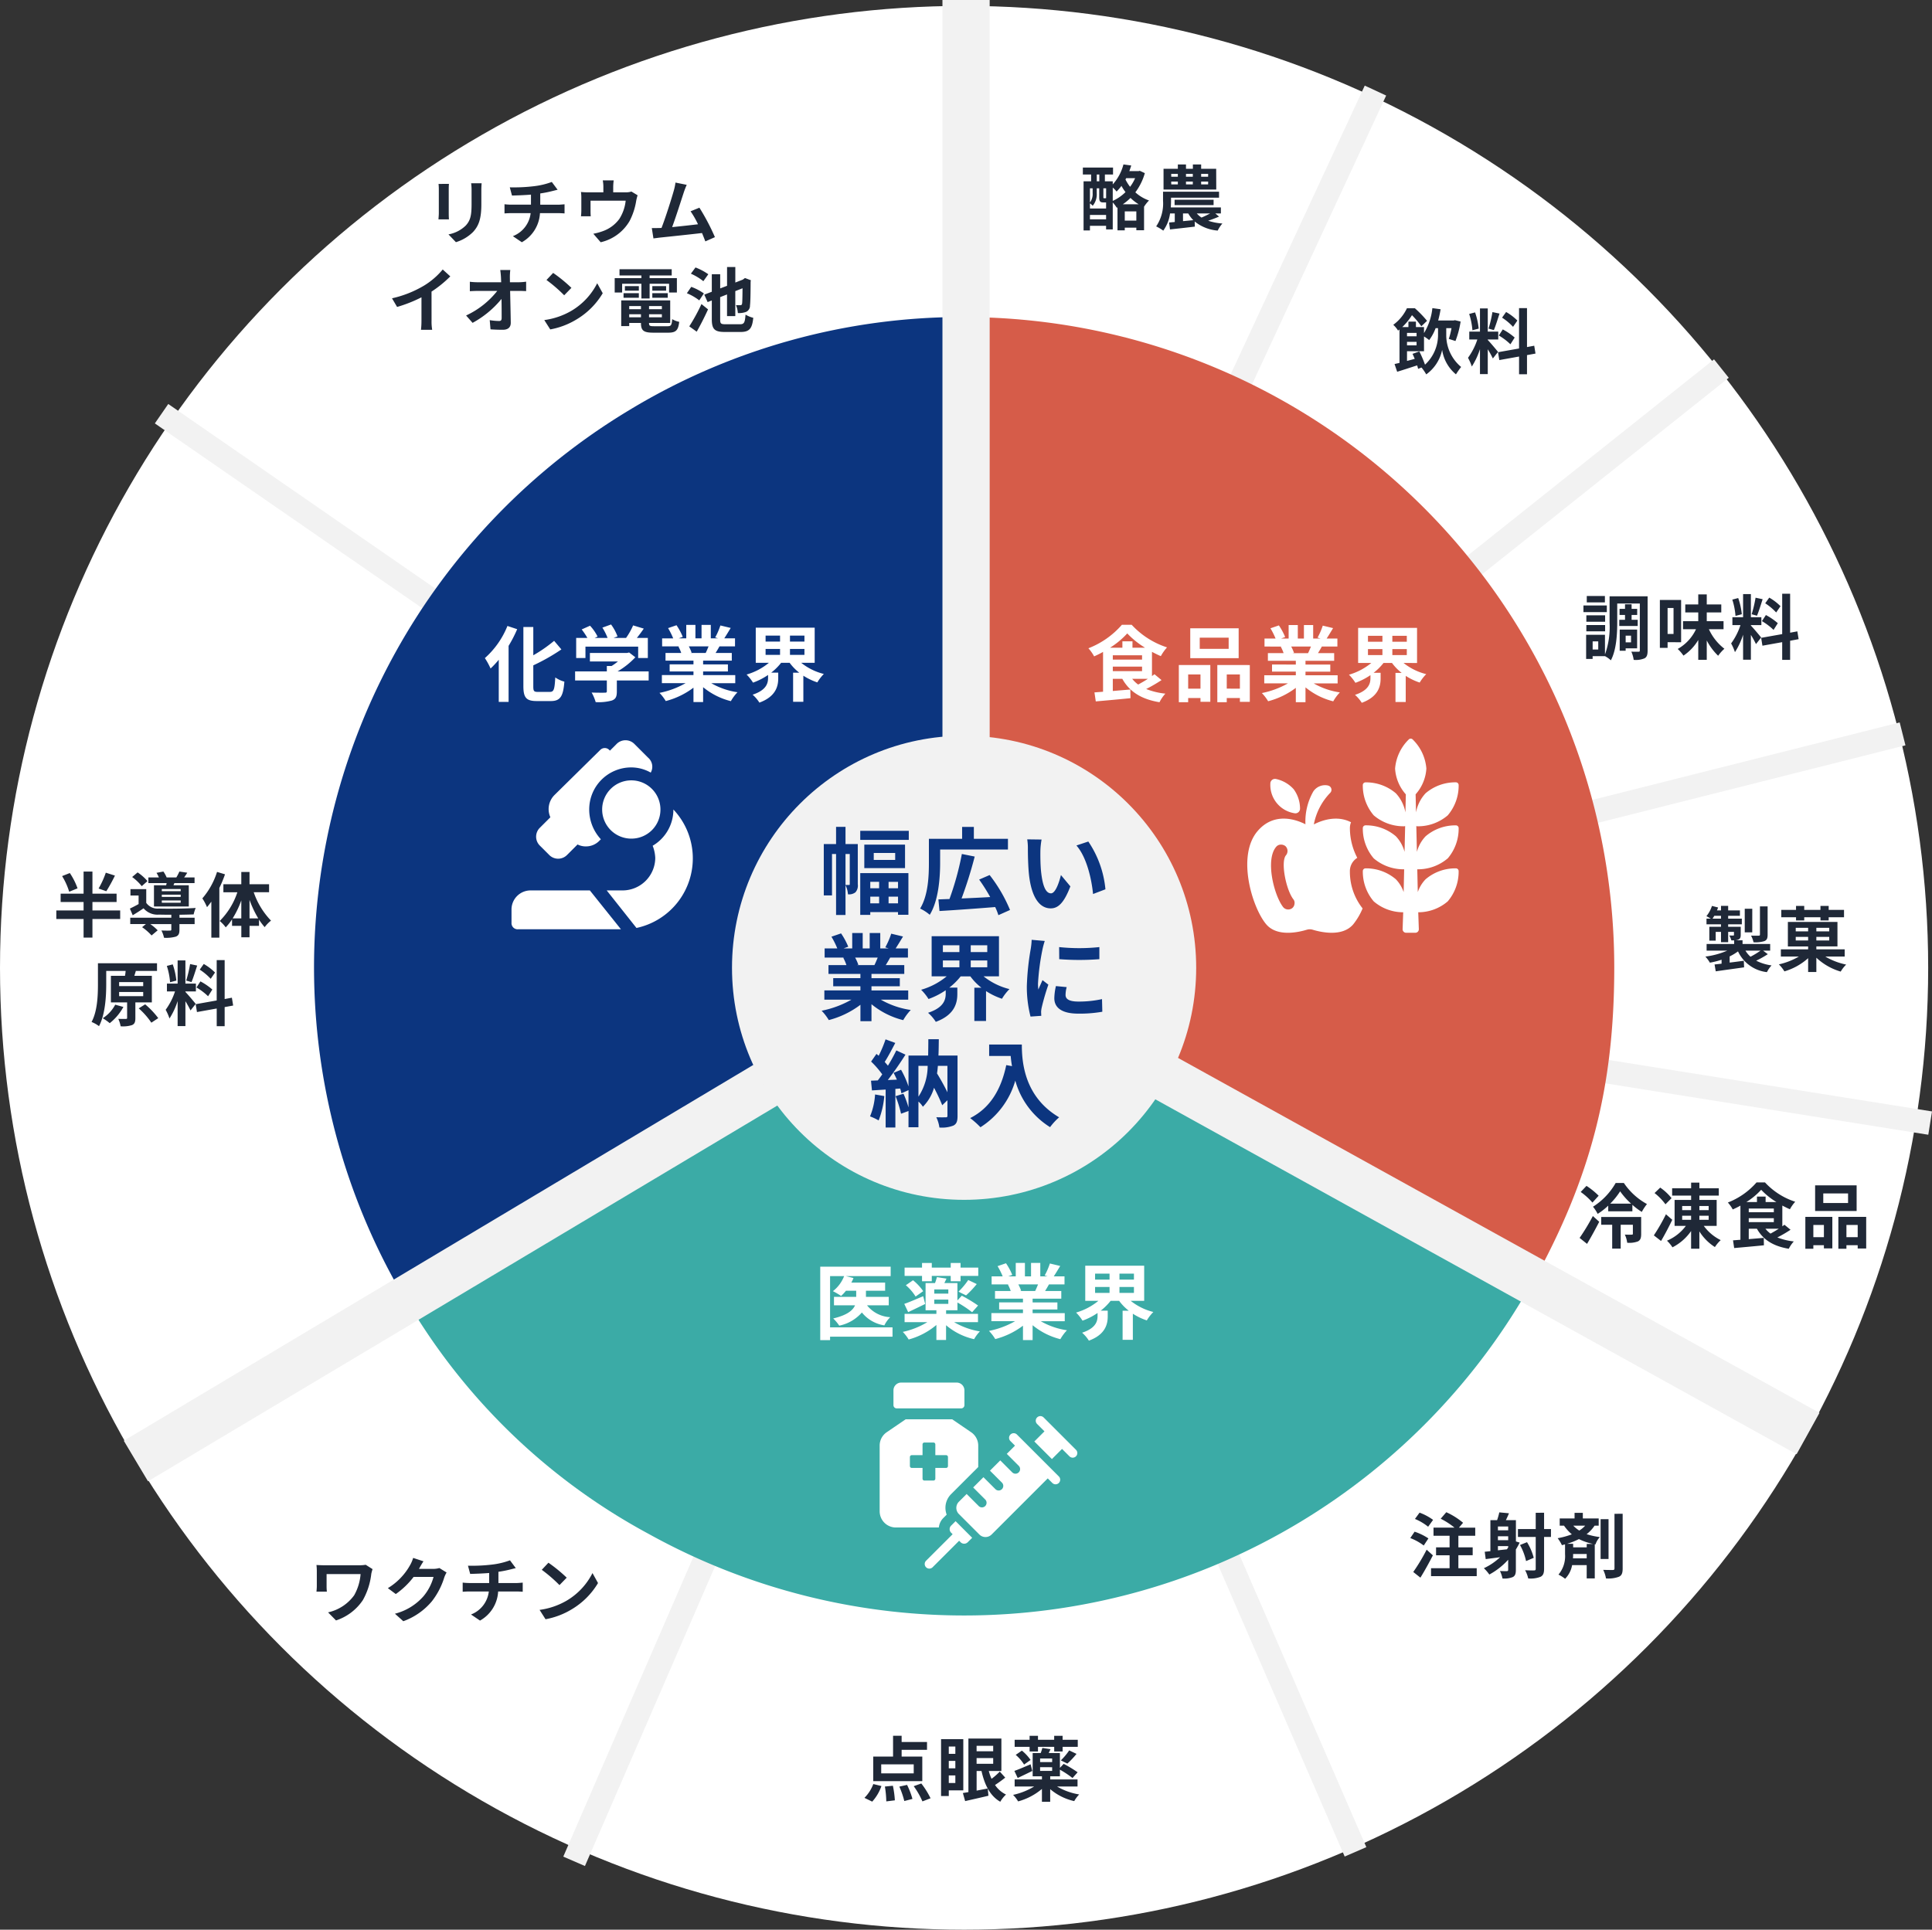 <svg xmlns="http://www.w3.org/2000/svg" xmlns:xlink="http://www.w3.org/1999/xlink" width="327.314" height="327" viewBox="0 0 327.314 327">
  <rect x="0" y="0" width="327.314" height="327" fill="#333333" stroke="none"/>
  <defs>
    <clipPath id="clip-path">
      <rect id="長方形_15855" data-name="長方形 15855" width="35.812" height="32.901" fill="#fff"/>
    </clipPath>
    <clipPath id="clip-path-2">
      <rect id="長方形_15856" data-name="長方形 15856" width="33.487" height="31.529" fill="#fff"/>
    </clipPath>
    <clipPath id="clip-path-3">
      <rect id="長方形_15854" data-name="長方形 15854" width="30.716" height="32.033" fill="#fff"/>
    </clipPath>
  </defs>
  <g id="グループ_15896" data-name="グループ 15896" transform="translate(-425 -782.5)">
    <g id="グループ_15526" data-name="グループ 15526" transform="translate(425 782.5)">
      <g id="グループ_15527" data-name="グループ 15527" transform="translate(0 0)">
        <ellipse id="楕円形_627" data-name="楕円形 627" cx="163.333" cy="162.999" rx="163.333" ry="162.999" transform="translate(0 1.001)" fill="#fff"/>
        <circle id="楕円形_629" data-name="楕円形 629" cx="0.667" cy="0.667" r="0.667" transform="translate(162.666 163.332)" fill="#ff0023"/>
        <line id="線_24" data-name="線 24" x2="136.139" y2="94.096" transform="translate(27.37 70.104)" fill="none" stroke="#f2f2f2" stroke-width="4"/>
        <path id="パス_11787" data-name="パス 11787" d="M49.216,0-16.553,151.579" transform="translate(113.818 163.834)" fill="none" stroke="#f2f2f2" stroke-width="4"/>
        <path id="パス_11788" data-name="パス 11788" d="M0,0,65.382,150.642" transform="translate(164.265 163.166)" fill="none" stroke="#f2f2f2" stroke-width="4"/>
        <line id="線_30" data-name="線 30" x1="69.404" y2="149.486" transform="translate(163.622 15.349)" fill="none" stroke="#f2f2f2" stroke-width="4"/>
        <line id="線_31" data-name="線 31" x1="128.131" y2="102.104" transform="translate(163.5 62.453)" fill="none" stroke="#f2f2f2" stroke-width="4"/>
        <line id="線_32" data-name="線 32" x1="158.829" y2="40.041" transform="translate(163.5 124.36)" fill="none" stroke="#f2f2f2" stroke-width="4"/>
        <line id="線_33" data-name="線 33" x1="163.5" y1="26.027" transform="translate(163.5 164.288)" fill="none" stroke="#f2f2f2" stroke-width="4"/>
        <path id="パス_11770" data-name="パス 11770" d="M110.492,110.475,16.011,167.244A110.221,110.221,0,0,1,53.723,15.994,108.812,108.812,0,0,1,110.492.25Z" transform="translate(52.935 53.471)" fill="#0c357f"/>
        <path id="パス_11772" data-name="パス 11772" d="M100.862,43.125l96.407,53.438A110.225,110.225,0,0,1,47.424,139.532,105.379,105.379,0,0,1,6.381,99.894Z" transform="translate(62.478 120.402)" fill="#3baba6"/>
        <path id="パス_11774" data-name="パス 11774" d="M43.132,110.475V.25A110.225,110.225,0,0,1,153.357,110.475c0,20.271-3.993,35.709-13.818,53.438Z" transform="translate(120.126 53.478)" fill="#d65c49"/>
        <line id="線_25" data-name="線 25" y2="164.835" transform="translate(163.667)" fill="none" stroke="#f2f2f2" stroke-width="8"/>
        <line id="線_27" data-name="線 27" x1="140.81" y2="84.086" transform="translate(23.023 163.494)" fill="none" stroke="#f2f2f2" stroke-width="8"/>
        <line id="線_26" data-name="線 26" x1="143.48" y1="79.414" transform="translate(162.833 163.506)" fill="none" stroke="#f2f2f2" stroke-width="8"/>
        <circle id="楕円形_628" data-name="楕円形 628" cx="39.321" cy="39.321" r="39.321" transform="translate(124.013 124.678)" fill="#f2f2f2"/>
      </g>
    </g>
    <path id="パス_11935" data-name="パス 11935" d="M-4.6-.648v-1.56H-2.64v1.56Zm-.336-2.76a9.189,9.189,0,0,0,1.308-1.08,7.588,7.588,0,0,0,1.392,1.08Zm-1.7-2.832a4.2,4.2,0,0,1,.648.672,8.961,8.961,0,0,0,.828-.96,7.961,7.961,0,0,0,.684,1.056,7.554,7.554,0,0,1-2.16,1.488ZM-10.5-.864v-.744h2.736v.744Zm.456-5.256v.828A2.329,2.329,0,0,1-10.5-3.72v-2.4Zm.7-2.34h.432V-7.3h-.432Zm1.584,4a.33.33,0,0,1-.156.024h-.2c-.084,0-.108-.012-.108-.18v-1.5h.468ZM-9.348-6.12h.42V-4.6c0,.708.156.876.72.876h.444v1.032H-10.5v-.876a2.655,2.655,0,0,1,.468.408A3.013,3.013,0,0,0-9.348-5.28Zm6.5-1.716A7.078,7.078,0,0,1-3.7-6.372a7.027,7.027,0,0,1-.78-1.248l.12-.216Zm.8-1.248-.2.048H-3.828c.12-.312.228-.636.324-.948l-1.32-.18A8.073,8.073,0,0,1-6.636-6.78V-7.3H-7.968V-8.46h1.38V-9.636H-11.7V-8.46h1.4V-7.3H-11.58V1.02h1.08V.24h2.736V.852h1.128V-3.72a5.763,5.763,0,0,1,.684.9l.12-.06V1.008H-4.6V.552H-2.64V.984h1.308V-3a6.018,6.018,0,0,1,.84-1.056,6.758,6.758,0,0,1-2.316-1.38A9.937,9.937,0,0,0-1.2-8.688Zm11.568,1H8.34v-.48H9.528Zm0,1.3H8.34v-.48H9.528Zm-6.252-.48H4.392v.48H3.276Zm0-1.3H4.392v.48H3.276Zm3.66,1.3v.48H5.772v-.48Zm0-1.3v.48H5.772v-.48Zm3.96-.864H8.34v-.732h-1.4v.732H5.772v-.732H4.392v.732H1.968v3.516H10.9ZM9.864-1.86a16.172,16.172,0,0,1-1.464.7,4.092,4.092,0,0,1-.8-.7Zm-4.6,0h.888A5.434,5.434,0,0,0,7.008-.72l-1.74.168Zm5.472,0h.948V-2.88H3.2c.024-.4.036-.768.036-1.1v-.552h8.136V-5.544H1.884v1.536A6.919,6.919,0,0,1,.72.336a7.066,7.066,0,0,1,1.2.72A6.41,6.41,0,0,0,3.072-1.86h.8V-.408l-.96.084L3.06.852C4.236.72,5.8.552,7.272.372L7.248-.492a7.055,7.055,0,0,0,3.9,1.536,5.475,5.475,0,0,1,.792-1.2A9.556,9.556,0,0,1,9.528-.624c.576-.192,1.224-.432,1.848-.7Zm-.288-1.416v-.9H3.84v.9Z" transform="translate(620.155 820.528)" fill="#1f2837"/>
    <path id="パス_11934" data-name="パス 11934" d="M-8.844-2.424c.12.264.252.552.372.852-.444.12-.888.24-1.308.348V-2.868H-6.9v-2.5a8.2,8.2,0,0,1,.876.612A7.875,7.875,0,0,0-4.932-6.78h.408v1.212A6.855,6.855,0,0,1-6.732-.588a18.251,18.251,0,0,0-.96-2.244Zm.684-2.028v.588H-9.78v-.588Zm0-1.524V-5.4H-9.78v-.576Zm5.028-.8h.888A12.608,12.608,0,0,1-2.7-4.956l1.128.36A15.619,15.619,0,0,0-.7-7.9l-.96-.228-.216.048H-4.5a17.6,17.6,0,0,0,.408-1.9l-1.392-.192A10.1,10.1,0,0,1-6.9-5.94V-6.96H-8.268v-.924H-9.54v.924h-1.044A10.21,10.21,0,0,0-8.94-8.976,14.668,14.668,0,0,1-7.356-7.092l.972-.924a18.935,18.935,0,0,0-2.064-2.136H-9.792a7.344,7.344,0,0,1-2.316,2.808,4.627,4.627,0,0,1,.816.984c.084-.06.156-.132.24-.192V-.888c-.312.072-.588.132-.84.192l.444,1.308c1-.3,2.2-.7,3.384-1.08A5.794,5.794,0,0,1-7.9.12l.576-.228a8.385,8.385,0,0,1,.8,1.164A6.78,6.78,0,0,0-3.828-3.1a6.65,6.65,0,0,0,2.34,4.152A13.791,13.791,0,0,1-.612-.2a7.005,7.005,0,0,1-2.52-5.364ZM8.916-8.064A9.018,9.018,0,0,0,7.008-9.516l-.684.96A9.655,9.655,0,0,1,8.184-7ZM5.772-5.532A10.132,10.132,0,0,1,7.74-4.044l.72-1.14a10.541,10.541,0,0,0-2.016-1.38ZM4.692-9.5A20.409,20.409,0,0,1,4.032-6.7l.9.252c.3-.7.648-1.836.96-2.8ZM2.364-6.7a12.031,12.031,0,0,0-.612-2.748l-1,.264A11.893,11.893,0,0,1,1.3-6.42ZM5.64-2.748c-.252-.336-1.392-1.68-1.74-2.028V-4.86H5.676V-6.192H3.9v-3.924H2.58v3.924H.768V-4.86H2.136A11.109,11.109,0,0,1,.552-1.752,8.48,8.48,0,0,1,1.2-.276,12.315,12.315,0,0,0,2.58-3.228V1.008H3.9V-3.2a16.03,16.03,0,0,1,.864,1.56Zm6.348.276L11.772-3.8l-1.224.228v-6.6H9.2v6.84L5.64-2.7l.216,1.332,3.348-.6v3h1.344v-3.24Z" transform="translate(673.152 844.885)" fill="#1f2837"/>
    <path id="パス_11932" data-name="パス 11932" d="M-1.332-10.08h-1.3v4.764c0,.156-.048.2-.228.2S-3.6-5.1-4.14-5.124A4.427,4.427,0,0,1-3.72-4a5.046,5.046,0,0,0,1.836-.192c.432-.18.552-.48.552-1.092Zm-2.6.4H-5.208v4h1.272Zm1.4,7.1a13.963,13.963,0,0,1-1.7,1.032A4.391,4.391,0,0,1-5.088-2.58ZM-10.668-8a4.667,4.667,0,0,0,.3-.48h1.14V-8ZM-2.1-2.58H-.9V-3.708H-5.58v-.624H-6.852a1.565,1.565,0,0,0,.564-.12c.312-.144.4-.36.4-.816V-6.624H-8.016v-.42H-5.7V-8H-8.016v-.48h1.992V-9.4H-8.016v-.768H-9.228V-9.4h-.684c.072-.168.132-.324.192-.492l-1.044-.264A5.218,5.218,0,0,1-11.7-8.424c.192.1.5.276.744.42h-.732v.96h2.46v.42h-1.98v2.352h1.08V-5.76h.9v1.752h1.212V-5.76h.984v.492c0,.1-.036.132-.144.132-.084,0-.372,0-.648-.012a3.651,3.651,0,0,1,.348.828H-7v.612h-4.668V-2.58h3.5a13.531,13.531,0,0,1-3.708,1.008A6.143,6.143,0,0,1-11.112-.54a13.672,13.672,0,0,0,1.98-.5v.672c-.432.048-.84.1-1.188.132l.2,1.164C-8.8.732-7.008.492-5.316.252L-5.364-.864c-.8.108-1.62.216-2.4.312V-1.6a9.036,9.036,0,0,0,1.416-.852,6.168,6.168,0,0,0,4.9,3.516,4.925,4.925,0,0,1,.78-1.14,8.11,8.11,0,0,1-2.6-.8A16.177,16.177,0,0,0-1.3-1.98ZM3.48-7.692H4.872v-.54H7.62v.54H9.012v-.54h2.6V-9.48h-2.6v-.672H7.62v.672H4.872v-.672H3.48v.672H.984v1.248h2.5ZM3.432-4.3v-.612h2.1V-4.3Zm0-2.148h2.1v.6h-2.1Zm5.676.6H6.924v-.6H9.108Zm0,1.548H6.924v-.612H9.108Zm2.616,2.724V-2.8h-4.8v-.492H10.5V-7.44H2.1v4.152H5.532V-2.8H.912v1.224H3.96A11.7,11.7,0,0,1,.576-.252,6.274,6.274,0,0,1,1.512.936,10.41,10.41,0,0,0,5.532-1.3v2.34H6.924V-1.38A10.209,10.209,0,0,0,11.052.972a5.544,5.544,0,0,1,.924-1.188,11.681,11.681,0,0,1-3.54-1.356Z" transform="translate(725.797 946.171)" fill="#1f2837"/>
    <path id="パス_11929" data-name="パス 11929" d="M-9.852-3.792H-15.36V-5.316h5.508ZM-8.4-6.636h-3.5v-1.14h4.3V-9.108h-4.3v-1.056h-1.452v3.528h-3.36v4.164H-8.4ZM-16.884,1a7.663,7.663,0,0,0,1.56-2.64L-16.7-1.98A6.608,6.608,0,0,1-18.2.36Zm2.148-2.556A17.177,17.177,0,0,1-14.5.96l1.452-.18a16.076,16.076,0,0,0-.336-2.472Zm2.448.012A14.87,14.87,0,0,1-11.448.9l1.38-.36a13.025,13.025,0,0,0-.912-2.376Zm2.436-.072A13.27,13.27,0,0,1-8.376.96L-7,.432A14.023,14.023,0,0,0-8.568-2.076ZM-2.8-8.34V-7.1H-3.912V-8.34ZM-3.912-5.9H-2.8v1.26H-3.912Zm0,3.744V-3.444H-2.8V-2.16Zm2.46,1.248V-9.588H-5.22V.048h1.308v-.96ZM.8-6.384H3.612v.972H.8ZM3.612-8.46v.924H.8V-8.46ZM4.728-4.092A10.9,10.9,0,0,1,3.336-2.868a7.451,7.451,0,0,1-.468-1.32H5v-5.5H-.588V-.612c-.348.06-.66.108-.936.156L-1.14.912C-.012.648,1.428.336,2.808,0l-.12-1.224c-.636.12-1.272.24-1.884.36V-4.188h.828C2.16-1.836,3.084.036,4.812,1.02A5.144,5.144,0,0,1,5.784-.2a4.666,4.666,0,0,1-1.86-1.62c.54-.348,1.188-.816,1.728-1.248ZM9.78-7.5H11.2v-.78h2.748v.78h1.428v-.78H17.94v-1.2H15.372v-.672H13.944v.672H11.2v-.672H9.78v.672H7.248v1.2H9.78Zm6.4,2.052a13.87,13.87,0,0,0,1.548-1.644L16.488-7.68a10.59,10.59,0,0,1-1.416,1.692ZM7.428-6.924A7.156,7.156,0,0,1,8.844-5.28l1.1-.78A7.474,7.474,0,0,0,8.472-7.644Zm2.52,1.6c-1.02.432-2.04.876-2.748,1.116l.564,1.2c.744-.348,1.644-.78,2.472-1.188Zm1.608.492H13.6v.624h-2.04ZM13.6-5.7h-2.04v-.612H13.6ZM17.9-1.56v-1.2H13.272v-.528h1.644V-4.416A16.88,16.88,0,0,1,17.052-3l.864-.972A20.16,20.16,0,0,0,15.552-5.4l-.636.684v-2.52h-1.9c.1-.2.2-.42.312-.648L11.94-8.1a8.8,8.8,0,0,1-.276.864H10.3v3.948h1.572v.528H7.248v1.2h3.3A11.6,11.6,0,0,1,6.984-.144,5.888,5.888,0,0,1,7.836.96a10.474,10.474,0,0,0,4.032-2.112V1.032h1.4V-1.116A9.436,9.436,0,0,0,17.34.912a5.517,5.517,0,0,1,.84-1.128A10.811,10.811,0,0,1,14.436-1.56Z" transform="translate(589.652 1086.798)" fill="#1f2837"/>
    <path id="パス_11936" data-name="パス 11936" d="M-22.524-9.2a8.162,8.162,0,0,1,.048.912v4.044c0,.36-.048.828-.06,1.056h1.776c-.024-.276-.036-.744-.036-1.044V-8.292c0-.384.012-.648.036-.912ZM-17-9.312a8.465,8.465,0,0,1,.072,1.2v2.28c0,1.872-.156,2.772-.972,3.672a5.616,5.616,0,0,1-2.94,1.512l1.26,1.32a6.971,6.971,0,0,0,2.916-1.74c.888-.984,1.392-2.088,1.392-4.668V-8.112c0-.48.024-.864.048-1.2ZM-5.292-5.676V-7.584a19.372,19.372,0,0,0,2.016-.4c.2-.048.516-.132.924-.228l-.984-1.32a13.007,13.007,0,0,1-3.024.72,28.318,28.318,0,0,1-4.092.192l.372,1.392c.8-.024,2.064-.06,3.216-.156v1.7h-3.384a10.446,10.446,0,0,1-1.1-.072V-4.2c.312-.024.756-.048,1.128-.048h3.3a4.75,4.75,0,0,1-3.012,3.9L-8.412.684A6.011,6.011,0,0,0-5.34-4.248h3.108c.324,0,.732.024,1.056.048V-5.748c-.264.024-.84.072-1.092.072ZM10.152-7.908a2.92,2.92,0,0,1-1,.132H7.068V-8.7a8.722,8.722,0,0,1,.084-1.1H5.3a5.929,5.929,0,0,1,.1,1.1v.924H2.832a10.076,10.076,0,0,1-1.224-.06A7.662,7.662,0,0,1,1.668-6.8v2.076a9.1,9.1,0,0,1-.06,1.008H3.264c-.024-.24-.036-.612-.036-.888V-6.36H9.18A7.124,7.124,0,0,1,8.112-3.276,5.874,5.874,0,0,1,5.388-1.224,9.773,9.773,0,0,1,3.7-.756L4.944.684a7.626,7.626,0,0,0,4.9-3.6,11.176,11.176,0,0,0,1.116-3.4,8.012,8.012,0,0,1,.24-.96ZM24.3-.18a36.907,36.907,0,0,0-2.628-4.992l-1.5.612a14.5,14.5,0,0,1,1.26,2.2c-1.212.144-2.916.336-4.38.48.6-1.608,1.572-4.656,1.956-5.832a13.653,13.653,0,0,1,.516-1.332l-1.908-.384a8.9,8.9,0,0,1-.288,1.38C16.98-6.8,15.948-3.516,15.252-1.74l-.324.012c-.4.012-.912.012-1.32.012L13.884.036c.384-.048.828-.108,1.128-.144,1.512-.156,5.148-.54,7.1-.768.216.516.408,1.008.564,1.416ZM-23.712,9.048a19.607,19.607,0,0,0,3.18-2.58L-21.816,5.3a12.665,12.665,0,0,1-3.132,2.712,18.435,18.435,0,0,1-5.46,2.172l.864,1.464a23.462,23.462,0,0,0,4.128-1.632v3.936a13.439,13.439,0,0,1-.084,1.572h1.9a8.25,8.25,0,0,1-.108-1.572Zm13.284-1.584L-10.44,6.6a10.264,10.264,0,0,1,.072-1.212h-1.7c.06.42.1.864.12,1.212q.018.4.036.864h-3.972A11.487,11.487,0,0,1-17.22,7.38v1.6c.42-.024.936-.048,1.368-.048h3.276a14.451,14.451,0,0,1-5.28,4.164l1.1,1.248a16.5,16.5,0,0,0,4.9-4.056c.024,1.236.024,2.436.024,3.24,0,.348-.12.5-.42.5a10.193,10.193,0,0,1-1.6-.144l.132,1.56c.684.048,1.356.072,2.088.072.912,0,1.356-.444,1.344-1.212-.024-1.62-.072-3.624-.108-5.376h1.548c.324,0,.78.024,1.164.036v-1.6a9.277,9.277,0,0,1-1.248.1Zm7.32-1.584-1.128,1.2a24.951,24.951,0,0,1,3,2.592l1.224-1.26A25.2,25.2,0,0,0-3.108,5.88Zm-1.5,7.992L-3.6,15.456A13,13,0,0,0,.852,13.764a12.76,12.76,0,0,0,4.44-4.44L4.356,7.632A11.379,11.379,0,0,1-.012,12.3,12.368,12.368,0,0,1-4.608,13.872ZM8.58,7.716h3.264v2.5h1.392v-2.5h3.3V9.2h1.32V6.768h-4.62V6.312H16.98V5.256H8.136V6.312h3.708v.456H7.32V9.2H8.58Zm5.112,2.376h2.616v-.78H13.692Zm0-1.968v.768h2.34V8.124Zm-2.28,0H9.048v.768h2.364ZM8.82,10.092h2.592v-.78H8.82ZM9.78,13.4v-.516h1.992V13.4ZM11.772,11.5v.528H9.78V11.5Zm3.54.528H13.14V11.5h2.172ZM13.14,13.4v-.516h2.172V13.4ZM14,14.916c-.732,0-.864-.072-.864-.516v-.036h3.588V10.536h-8.3v4.356H9.78v-.528h1.992V14.4c0,1.26.456,1.608,2.1,1.608h2.52c1.308,0,1.692-.4,1.86-1.836a3.649,3.649,0,0,1-1.188-.456c-.084,1.02-.192,1.2-.792,1.2Zm9.18-8.808a9.94,9.94,0,0,0-2.172-1.152l-.78,1.056a9.36,9.36,0,0,1,2.112,1.272ZM22.428,9.36a8.921,8.921,0,0,0-2.136-1.116l-.744,1.08a9.046,9.046,0,0,1,2.1,1.212Zm-1.212,6.48c.66-1.164,1.344-2.52,1.92-3.78l-1.116-.9a31.763,31.763,0,0,1-2.064,3.78Zm4.872-1.26c-.78,0-.9-.108-.9-.828V9.984l1.164-.456V13.2h1.4V8.964l1.224-.48c-.012,1.6-.036,2.376-.072,2.592-.048.24-.144.276-.3.276s-.48,0-.732-.012a4.245,4.245,0,0,1,.312,1.344,3.5,3.5,0,0,0,1.38-.192A1.124,1.124,0,0,0,30.24,11.4c.072-.516.1-1.944.108-4.056l.048-.216-1.008-.384-.252.192-.12.084-1.26.492V4.884h-1.4v3.18l-1.164.444V6.1H23.772V9.072L22.5,9.564l.564,1.26.708-.276V13.74c0,1.692.492,2.148,2.2,2.148h2.688c1.512,0,1.956-.612,2.136-2.4a4.633,4.633,0,0,1-1.308-.54c-.108,1.344-.228,1.632-.936,1.632Z" transform="translate(521.82 822.866)" fill="#1f2837"/>
    <path id="パス_11931" data-name="パス 11931" d="M-22.938-7.944A12.6,12.6,0,0,0-25-9.612l-.984,1.032a11.016,11.016,0,0,1,1.992,1.8ZM-24.906.216c.7-1.176,1.428-2.508,2.064-3.744l-1.08-.972A36.553,36.553,0,0,1-26.166-.792Zm9.168-4.56h-6.768v1.32h1.86V1.02h1.44V-3.024h2.064v1.512c0,.132-.048.168-.2.168s-.672.012-1.164-.012a4.417,4.417,0,0,1,.4,1.38A4.163,4.163,0,0,0-16.29-.2c.444-.228.552-.612.552-1.272ZM-20.982-6.6A12.312,12.312,0,0,0-19.3-8.688,12.525,12.525,0,0,0-17.442-6.6Zm.924-3.5a11.487,11.487,0,0,1-3.84,4.02,7,7,0,0,1,.792,1.212,11.167,11.167,0,0,0,1.788-1.392v.96h4.092v-1.1A10.992,10.992,0,0,0-15.63-5.2a8.514,8.514,0,0,1,.876-1.332A11.175,11.175,0,0,1-18.666-10.1Zm9.468,2.568a8.967,8.967,0,0,0-1.92-1.788l-.96.924a9.412,9.412,0,0,1,1.848,1.908ZM-11.538-4.8A32.233,32.233,0,0,1-13.59-1.224l1.224.948c.648-1.1,1.332-2.412,1.9-3.588Zm2.748.252h1.512v.684H-8.79Zm0-1.656h1.512v.7H-8.79Zm4.488,0v.7H-5.874v-.7Zm0,2.34H-5.874v-.684H-4.3Zm1.356,1.032v-4.4H-5.874v-.732h3.288V-9.2H-5.874v-.96h-1.4v.96h-3.216v1.236h3.216v.732h-2.8v4.4h1.908a7.711,7.711,0,0,1-3.2,2.508A6.4,6.4,0,0,1-10.434.8a8.554,8.554,0,0,0,3.156-2.76V1.032h1.4V-1.9A8.53,8.53,0,0,0-3.246.756,6.242,6.242,0,0,1-2.262-.42,7.828,7.828,0,0,1-5.13-2.832Zm10.524.48c-.456.3-.96.588-1.4.828a4.369,4.369,0,0,1-.864-.828ZM2.49-4.128H6.738v.66H2.49ZM5.346-6.876V-7.8H3.882v.924H2.094a11.914,11.914,0,0,0,2.5-2.076A12.4,12.4,0,0,0,7.17-6.876ZM2.49-5.772H6.738v.624H2.49ZM8.538-3.024c-.108.084-.228.18-.36.264V-6.276c.432.228.864.444,1.284.624a6.769,6.769,0,0,1,.9-1.272A12.02,12.02,0,0,1,5.238-10.2H3.81A12.365,12.365,0,0,1-1.05-6.792,5.968,5.968,0,0,1-.222-5.616c.432-.192.876-.408,1.3-.648V-.48C.618-.444.2-.408-.174-.384L.018.924C1.4.8,3.282.636,5.058.456L5.034-.8,2.49-.588V-2.352H3.87C4.926-.468,6.654.612,9.27,1.044A5.6,5.6,0,0,1,10.122-.2,10.408,10.408,0,0,1,7.338-.876a21.625,21.625,0,0,0,2.232-1.3ZM19.314-6.708h-4.2v-1.62h4.2ZM20.766-9.7H13.734v4.344h7.032ZM15.222-2.988V-.924H13.434V-2.988ZM12.078,1.044h1.356v-.6h1.788v.54H16.65v-5.34H12.078Zm6.96-1.968V-2.988h1.908V-.924ZM17.67-4.356v5.4h1.368v-.6h1.908V1h1.44V-4.356Z" transform="translate(718.779 993.067)" fill="#1f2837"/>
    <path id="パス_11928" data-name="パス 11928" d="M-15.2-8.772a6.5,6.5,0,0,1-1.14.084H-22.08c-.552,0-1.08-.024-1.464-.048a9.464,9.464,0,0,1,.06,1.008V-5.2c0,.312-.024.612-.06.984h1.764a8.311,8.311,0,0,1-.048-.984v-2h5.76A8.619,8.619,0,0,1-17.16-3.6,7.432,7.432,0,0,1-21.576-.708L-20.232.66a8.74,8.74,0,0,0,4.548-3.444,11.692,11.692,0,0,0,1.428-4.452,7.3,7.3,0,0,1,.216-.8Zm12.48.552a3.848,3.848,0,0,1-1.044.144H-6.18l.036-.06C-6-8.4-5.7-8.94-5.412-9.36l-1.752-.576a5.773,5.773,0,0,1-.54,1.26,10.566,10.566,0,0,1-3.744,3.864l1.344,1A13.678,13.678,0,0,0-7.08-6.72h3.372a8.53,8.53,0,0,1-1.7,3.276A9.564,9.564,0,0,1-10.248-.48L-8.832.792A11.305,11.305,0,0,0-3.984-2.592,12.521,12.521,0,0,0-1.9-6.6a4.8,4.8,0,0,1,.4-.864ZM7.284-5.676V-7.584A19.372,19.372,0,0,0,9.3-7.98c.2-.048.516-.132.924-.228L9.24-9.528a13.007,13.007,0,0,1-3.024.72,28.318,28.318,0,0,1-4.092.192L2.5-7.224c.8-.024,2.064-.06,3.216-.156v1.7H2.328a10.446,10.446,0,0,1-1.1-.072V-4.2c.312-.024.756-.048,1.128-.048h3.3A4.75,4.75,0,0,1,2.64-.348L4.164.684A6.011,6.011,0,0,0,7.236-4.248h3.108c.324,0,.732.024,1.056.048V-5.748c-.264.024-.84.072-1.092.072ZM15.756-9.12l-1.128,1.2a24.951,24.951,0,0,1,3,2.592l1.224-1.26A25.2,25.2,0,0,0,15.756-9.12Zm-1.5,7.992L15.264.456a13,13,0,0,0,4.452-1.692,12.76,12.76,0,0,0,4.44-4.44L23.22-7.368A11.379,11.379,0,0,1,18.852-2.7,12.368,12.368,0,0,1,14.256-1.128Z" transform="translate(502.158 1056.435)" fill="#1f2837"/>
    <path id="パス_11933" data-name="パス 11933" d="M-14.544-9.792h-3.072v1.08h3.072Zm.324,1.608h-3.96v1.128h3.96Zm-.288,1.668h-3.18v1.092h3.18ZM-17.688-3.8h3.18V-4.872h-3.18Zm5.58-1.956v1.044h3.12V-5.76H-10.02v-.816h.948V-7.608h-.948v-.78h-1.116v.78h-.924v1.032h.924v.816Zm1.992,2.688v1.128h-.912V-3.072ZM-9.084-.924V-4.1h-2.952V-.516h1.008V-.924Zm-6.588.2h-.948V-2.1h.948Zm8.364-9.012h-6.444v4.464A13.738,13.738,0,0,1-14.532.12V-3.216h-3.192V.876h1.1V.4h2.088a4.481,4.481,0,0,1,1,.708c.936-1.728,1.08-4.464,1.08-6.372V-8.52h3.828V-.576c0,.18-.048.228-.216.228s-.732.012-1.224-.012a4.95,4.95,0,0,1,.4,1.392A3.824,3.824,0,0,0-7.824.768c.408-.228.516-.636.516-1.332Zm4.392,1.98v4.4H-3.924v-4.4Zm1.284,5.8V-9.12h-3.6V-1h1.308v-.96ZM5.556-4.164V-5.52H2.712V-7.008h2.46V-8.364H2.712v-1.7H1.272v1.7h-2.2v1.356h2.2V-5.52h-2.58v1.356h2.2a7.5,7.5,0,0,1-3.1,3.348A6.626,6.626,0,0,1-1.236.312,8.209,8.209,0,0,0,1.272-2.34V1.02h1.44V-2.256A9.932,9.932,0,0,0,4.644.336,6.729,6.729,0,0,1,5.7-.852,8.815,8.815,0,0,1,3.072-4.164Zm9.648-3.9A9.018,9.018,0,0,0,13.3-9.516l-.684.96A9.655,9.655,0,0,1,14.472-7ZM12.06-5.532a10.132,10.132,0,0,1,1.968,1.488l.72-1.14a10.541,10.541,0,0,0-2.016-1.38ZM10.98-9.5A20.409,20.409,0,0,1,10.32-6.7l.9.252c.3-.7.648-1.836.96-2.8ZM8.652-6.7A12.031,12.031,0,0,0,8.04-9.444l-1,.264a11.893,11.893,0,0,1,.54,2.76Zm3.276,3.948c-.252-.336-1.392-1.68-1.74-2.028V-4.86h1.776V-6.192H10.188v-3.924H8.868v3.924H7.056V-4.86H8.424A11.109,11.109,0,0,1,6.84-1.752,8.48,8.48,0,0,1,7.488-.276a12.315,12.315,0,0,0,1.38-2.952V1.008h1.32V-3.2a16.03,16.03,0,0,1,.864,1.56Zm6.348.276L18.06-3.8l-1.224.228v-6.6H15.492v6.84L11.928-2.7l.216,1.332,3.348-.6v3h1.344v-3.24Z" transform="translate(711.442 893.287)" fill="#1f2837"/>
    <path id="パス_11930" data-name="パス 11930" d="M-14.352-8.892a9.369,9.369,0,0,0-2.292-1.224l-.78,1.068a9.061,9.061,0,0,1,2.232,1.32Zm-.792,3.144a9.658,9.658,0,0,0-2.34-1.14l-.732,1.08a9.225,9.225,0,0,1,2.28,1.26Zm-.3,1.908A31.965,31.965,0,0,1-17.712-.06L-16.5.9c.72-1.164,1.476-2.532,2.112-3.78ZM-10.068-.7v-2.2h2.424V-4.236h-2.424V-6.2h2.856V-7.572h-2.76l.7-.828a12.027,12.027,0,0,0-2.844-1.788l-.948,1.1a12.839,12.839,0,0,1,2.34,1.512H-14.28V-6.2h2.724v1.968h-2.292v1.344h2.292V-.7H-14.7V.648h7.74V-.7Zm6.7-3.744h1.74v.216l-.216.324-1.524.168Zm1.74-2.676h-1.74v-.648h1.74Zm0,1.668h-1.74v-.66h1.74Zm1.308.216V-8.844h-1.7c.168-.336.348-.744.528-1.164l-1.644-.156a10.532,10.532,0,0,1-.372,1.32H-4.644v5.256l-.96.1.168,1.248c.72-.1,1.56-.2,2.436-.324A10.226,10.226,0,0,1-5.748-.7,6.929,6.929,0,0,1-4.824.372,11.982,11.982,0,0,0-1.632-2.136V-.444c0,.18-.06.228-.216.24s-.684,0-1.176-.024a5.49,5.49,0,0,1,.432,1.272A3.855,3.855,0,0,0-.828.792c.384-.216.5-.576.5-1.212V-3.876A12.013,12.013,0,0,0,.312-5.04Zm5.94-2.1H4.452v-2.76H3.036v2.76H.024V-6H3.036V-.612c0,.216-.06.276-.276.288S1.9-.324,1.236-.36a5.238,5.238,0,0,1,.528,1.392A4.586,4.586,0,0,0,3.852.756c.432-.216.6-.612.6-1.356V-6H5.616ZM2.7-2.46A9.658,9.658,0,0,0,1.56-5.112l-1.188.48A9.771,9.771,0,0,1,1.4-1.908Zm8.976-2.352v.576h-2.3v-.6H8.34a11.97,11.97,0,0,0,2.016-.8,9.912,9.912,0,0,0,2.412.828ZM9.348-2.376a6.633,6.633,0,0,0,.024-.672v-.06h2.3v.732Zm2.064-5.532a4.516,4.516,0,0,1-1,.828A5.327,5.327,0,0,1,9.4-7.908Zm2.292,0V-9.132H11.016v-.948h-1.4v.948H7.1v1.224h.732a7.57,7.57,0,0,0,1.32,1.464,13,13,0,0,1-2.4.66A6.54,6.54,0,0,1,7.476-4.6c.18-.048.348-.1.528-.144v1.668A4.831,4.831,0,0,1,6.888.384a6.207,6.207,0,0,1,1.128.708A4.395,4.395,0,0,0,9.2-1.224h2.472V1.032h1.368V-4.752l.12.024a3.3,3.3,0,0,1,.744-1.248,12.093,12.093,0,0,1-2.244-.492,6.115,6.115,0,0,0,1.344-1.44Zm1.668-1.1H14.028v6.744h1.344Zm1.008-.912V-.66c0,.192-.084.264-.3.264s-.912,0-1.608-.024a5.537,5.537,0,0,1,.468,1.452,5.147,5.147,0,0,0,2.2-.288c.468-.216.624-.612.624-1.4V-9.924Z" transform="translate(682.142 1048.944)" fill="#1f2837"/>
    <path id="パス_11937" data-name="パス 11937" d="M-9.588-9.984A14.819,14.819,0,0,1-10.812-7.3L-9.5-6.84A28.3,28.3,0,0,0-8.04-9.492Zm-4.788,2.652a11.431,11.431,0,0,0-1.308-2.592l-1.308.516a11.219,11.219,0,0,1,1.2,2.652Zm7.224,3.744h-4.7V-5.016h4.092V-6.432h-4.092v-3.744h-1.5v3.744h-3.888v1.416h3.888v1.428h-4.62v1.452h4.62V1.02h1.5V-2.136h4.7ZM3.1-6.852h-3.2v-.36H3.1Zm0,.972h-3.2v-.372H3.1Zm0,.984h-3.2V-5.28H3.1ZM-1.428-7.848V-4.26h5.9V-7.848h-2.6l.156-.372h3.42v-.96H3.684c.168-.228.348-.5.528-.8l-1.332-.2A8.956,8.956,0,0,1,2.364-9.18H.72a5.094,5.094,0,0,0-.552-1L-1-9.96a5.324,5.324,0,0,1,.408.78H-2.376v.96H.72c-.024.132-.06.252-.084.372Zm-1.1-.708A7.856,7.856,0,0,0-4.2-10.032l-.924.78A8.408,8.408,0,0,1-3.5-7.7Zm5.424,5.7c.9-.012,1.764-.036,2.4-.06A6.115,6.115,0,0,1,5.64-4.008c-1.656.12-4.788.156-6.24.1a2.351,2.351,0,0,1-2.136-.96V-7.2H-5.412v1.08h1.38v1.452c-.5.288-1.032.552-1.476.768l.48,1.128c.672-.408,1.26-.78,1.836-1.176A3.1,3.1,0,0,0-.588-2.88c.552.012,1.3.024,2.1.024v.5h-6.96v1.08H-2.8l-.636.528a9.04,9.04,0,0,1,1.6,1.4L-.8-.216A7.826,7.826,0,0,0-2.052-1.272H1.512v.924c0,.132-.06.18-.252.18S.42-.156-.168-.192A4.772,4.772,0,0,1,.276,1.044a6.107,6.107,0,0,0,2-.192c.48-.192.612-.528.612-1.164v-.96H5.46v-1.08H2.892Zm6.36-7.26A12.637,12.637,0,0,1,6.768-5.628,8.554,8.554,0,0,1,7.56-4.14c.24-.288.492-.612.732-.936v6.1H9.648V-7.392a21.016,21.016,0,0,0,.96-2.316ZM14.76-2.244V-5.376a17.552,17.552,0,0,0,1.476,3.132Zm-2.856,0a15.593,15.593,0,0,0,1.464-3.048v3.048Zm6.168-4.428V-8.028H14.76V-10.1H13.368v2.076H10.332v1.356H12.7A12.271,12.271,0,0,1,9.708-1.8a5.816,5.816,0,0,1,1.02,1.08A8.885,8.885,0,0,0,11.8-2.076v1.1h1.572V.96H14.76V-.972h1.608V-2.028a11,11,0,0,0,.96,1.272A5.841,5.841,0,0,1,18.4-1.86a12.964,12.964,0,0,1-2.928-4.812ZM-7.992,12.384A6.143,6.143,0,0,1-10.1,14.676a9.429,9.429,0,0,1,1.176.84,8.995,8.995,0,0,0,2.316-2.748Zm.66-2.148h4.08v.7h-4.08Zm0-1.68h4.08V9.24h-4.08ZM-1.788,12V7.488H-4.752l.252-.816-.168-.012H-.912v-1.3H-10.92V8.916c0,1.872-.084,4.56-1.08,6.4a5.171,5.171,0,0,1,1.26.708c1.056-1.98,1.224-5.064,1.224-7.1V6.66h3.288a7.483,7.483,0,0,1-.108.828H-8.724V12h2.748v2.616c0,.144-.048.18-.228.18s-.744.012-1.272-.012a4.946,4.946,0,0,1,.4,1.26,5.02,5.02,0,0,0,1.92-.2c.456-.192.576-.54.576-1.188V12Zm-2.22,1.008a12.725,12.725,0,0,1,2.136,2.424L-.7,14.664a14.2,14.2,0,0,0-2.22-2.34ZM8.916,6.936A9.018,9.018,0,0,0,7.008,5.484l-.684.96A9.655,9.655,0,0,1,8.184,8ZM5.772,9.468A10.132,10.132,0,0,1,7.74,10.956l.72-1.14a10.541,10.541,0,0,0-2.016-1.38ZM4.692,5.5A20.409,20.409,0,0,1,4.032,8.3l.9.252c.3-.7.648-1.836.96-2.8ZM2.364,8.3a12.031,12.031,0,0,0-.612-2.748l-1,.264A11.893,11.893,0,0,1,1.3,8.58ZM5.64,12.252c-.252-.336-1.392-1.68-1.74-2.028V10.14H5.676V8.808H3.9V4.884H2.58V8.808H.768V10.14H2.136A11.109,11.109,0,0,1,.552,13.248,8.48,8.48,0,0,1,1.2,14.724a12.315,12.315,0,0,0,1.38-2.952v4.236H3.9V11.8a16.03,16.03,0,0,1,.864,1.56Zm6.348.276L11.772,11.2l-1.224.228v-6.6H9.2v6.84L5.64,12.3l.216,1.332,3.348-.6v3h1.344v-3.24Z" transform="translate(452.513 940.367)" fill="#1f2837"/>
    <path id="パス_11926" data-name="パス 11926" d="M-20.5-2.744c-.532.35-1.12.686-1.638.966a5.1,5.1,0,0,1-1.008-.966Zm-5.936-2.072h4.956v.77h-4.956Zm3.332-3.206V-9.1h-1.708v1.078H-26.9a13.9,13.9,0,0,0,2.912-2.422,14.467,14.467,0,0,0,3.01,2.422Zm-3.332,1.288h4.956v.728h-4.956Zm7.056,3.206c-.126.1-.266.21-.42.308v-4.1c.5.266,1.008.518,1.5.728a7.9,7.9,0,0,1,1.05-1.484A14.023,14.023,0,0,1-23.233-11.9H-24.9a14.425,14.425,0,0,1-5.67,3.976A6.963,6.963,0,0,1-29.6-6.552c.5-.224,1.022-.476,1.512-.756V-.56c-.532.042-1.022.084-1.456.112l.224,1.526c1.61-.14,3.808-.336,5.88-.546l-.028-1.47-2.968.252V-2.744h1.61c1.232,2.2,3.248,3.458,6.3,3.962a6.532,6.532,0,0,1,.994-1.456,12.143,12.143,0,0,1-3.248-.784,25.23,25.23,0,0,0,2.6-1.512Zm12.572-4.3h-4.9v-1.89h4.9Zm1.694-3.486h-8.2v5.068h8.2Zm-6.468,7.826v2.408h-2.086V-3.486Zm-3.668,4.7h1.582v-.7h2.086v.63h1.666v-6.23h-5.334Zm8.12-2.3V-3.486h2.226v2.408Zm-1.6-4v6.3h1.6v-.7h2.226v.644h1.68V-5.082ZM7.133-8.218c-.154.378-.322.784-.49,1.12H4.025l.238-.042a6.9,6.9,0,0,0-.476-1.078Zm4.522,6.244V-3.346H6.209v-.616h4.2v-1.2h-4.2V-5.8h4.858V-7.1H8.323c.21-.336.434-.714.658-1.12h2.632V-9.576H9.793c.322-.49.7-1.12,1.092-1.764l-1.75-.42a11.278,11.278,0,0,1-.882,2.03l.5.154H7.511v-2.282H5.943v2.282H4.907v-2.282H3.353v2.282H2.079l.686-.252A10.594,10.594,0,0,0,1.7-11.8l-1.428.49a12.549,12.549,0,0,1,.868,1.736H-.735v1.358H2.191l-.168.028A6.291,6.291,0,0,1,2.5-7.1H-.161v1.3H4.571v.63H.539v1.2H4.571v.616H-.777v1.372H3.241A14.708,14.708,0,0,1-1.183-.336,7.766,7.766,0,0,1-.119,1.05a13.28,13.28,0,0,0,4.69-2.268V1.218H6.209V-1.3a11.95,11.95,0,0,0,4.7,2.366,7.831,7.831,0,0,1,1.12-1.512A12.507,12.507,0,0,1,7.6-1.974Zm5.138-5.81h2.45v1.008h-2.45Zm0-2.254h2.45V-9.03h-2.45Zm6.58,1.008h-2.45v-1.008h2.45Zm0,2.254h-2.45V-7.784h2.45Zm1.736,1.344v-5.95H15.127v5.95h2.226a10.487,10.487,0,0,1-3.78,1.988,7.7,7.7,0,0,1,1.092,1.372,11.228,11.228,0,0,0,2.548-1.3v.5c0,.9-.28,2.072-2.618,2.842a6.154,6.154,0,0,1,1.148,1.344C18.529.294,18.935-1.47,18.935-2.8v-.966h-1.19a9.468,9.468,0,0,0,1.68-1.666h1.442a8.447,8.447,0,0,0,1.638,1.68h-1.05V1.176h1.736V-3.248a10.233,10.233,0,0,0,2.366,1.134,7.472,7.472,0,0,1,1.106-1.428,9.957,9.957,0,0,1-3.836-1.89Z" transform="translate(639.964 900.279)" fill="#fff"/>
    <path id="パス_11927" data-name="パス 11927" d="M-15.6-.938H-26.18v-8.68h2.38A5.927,5.927,0,0,1-25.7-7.07a11.238,11.238,0,0,1,1.386.812,7.2,7.2,0,0,0,.826-.882h1.736V-6.1h-3.766v1.428h3.57c-.364.84-1.316,1.666-3.7,2.226a7.374,7.374,0,0,1,1.022,1.218A6.927,6.927,0,0,0-20.79-3.458a6.049,6.049,0,0,0,3.808,2.184,5.044,5.044,0,0,1,.994-1.386,5.361,5.361,0,0,1-3.934-2.016h3.682V-6.1H-20.1V-7.14h3.248V-8.526h-5.726a5.509,5.509,0,0,0,.364-.77l-1.274-.322h7.574v-1.6H-27.846V1.232h1.666V.644H-15.6Zm5-7.812h1.652v-.91H-5.74v.91h1.666v-.91h3v-1.4h-3v-.784H-5.74v.784H-8.946v-.784H-10.6v.784h-2.954v1.4H-10.6Zm7.462,2.394A16.182,16.182,0,0,0-1.33-8.274L-2.772-8.96A12.355,12.355,0,0,1-4.424-6.986ZM-13.342-8.078A8.348,8.348,0,0,1-11.69-6.16l1.288-.91a8.72,8.72,0,0,0-1.722-1.848Zm2.94,1.862c-1.19.5-2.38,1.022-3.206,1.3l.658,1.4c.868-.406,1.918-.91,2.884-1.386Zm1.876.574h2.38v.728h-2.38Zm2.38-1.008h-2.38v-.714h2.38ZM-1.12-1.82v-1.4h-5.4v-.616h1.918V-5.152A19.694,19.694,0,0,1-2.114-3.5l1.008-1.134A23.52,23.52,0,0,0-3.864-6.3l-.742.8v-2.94H-6.818c.112-.238.238-.49.364-.756L-8.078-9.45A10.262,10.262,0,0,1-8.4-8.442H-10v4.606h1.834v.616h-5.39v1.4H-9.7A13.532,13.532,0,0,1-13.86-.168a6.869,6.869,0,0,1,.994,1.288,12.22,12.22,0,0,0,4.7-2.464V1.2h1.638V-1.3A11.008,11.008,0,0,0-1.778,1.064,6.436,6.436,0,0,1-.8-.252,12.613,12.613,0,0,1-5.166-1.82Zm10.178-6.4c-.154.378-.322.784-.49,1.12H5.95l.238-.042a6.9,6.9,0,0,0-.476-1.078ZM13.58-1.974V-3.346H8.134v-.616h4.2v-1.2h-4.2V-5.8h4.858V-7.1H10.248c.21-.336.434-.714.658-1.12h2.632V-9.576h-1.82c.322-.49.7-1.12,1.092-1.764l-1.75-.42a11.278,11.278,0,0,1-.882,2.03l.5.154H9.436v-2.282H7.868v2.282H6.832v-2.282H5.278v2.282H4l.686-.252A10.594,10.594,0,0,0,3.626-11.8l-1.428.49a12.549,12.549,0,0,1,.868,1.736H1.19v1.358H4.116l-.168.028A6.291,6.291,0,0,1,4.424-7.1H1.764v1.3H6.5v.63H2.464v1.2H6.5v.616H1.148v1.372H5.166A14.708,14.708,0,0,1,.742-.336,7.766,7.766,0,0,1,1.806,1.05,13.28,13.28,0,0,0,6.5-1.218V1.218H8.134V-1.3a11.95,11.95,0,0,0,4.7,2.366,7.831,7.831,0,0,1,1.12-1.512A12.507,12.507,0,0,1,9.52-1.974Zm5.138-5.81h2.45v1.008h-2.45Zm0-2.254h2.45V-9.03h-2.45ZM25.3-9.03h-2.45v-1.008H25.3Zm0,2.254h-2.45V-7.784H25.3Zm1.736,1.344v-5.95H17.052v5.95h2.226A10.487,10.487,0,0,1,15.5-3.444,7.7,7.7,0,0,1,16.59-2.072a11.228,11.228,0,0,0,2.548-1.3v.5c0,.9-.28,2.072-2.618,2.842a6.154,6.154,0,0,1,1.148,1.344C20.454.294,20.86-1.47,20.86-2.8v-.966H19.67a9.468,9.468,0,0,0,1.68-1.666h1.442a8.447,8.447,0,0,0,1.638,1.68H23.38V1.176h1.736V-3.248a10.233,10.233,0,0,0,2.366,1.134,7.472,7.472,0,0,1,1.106-1.428,9.957,9.957,0,0,1-3.836-1.89Z" transform="translate(591.808 1008.367)" fill="#fff"/>
    <g id="グループ_15532" data-name="グループ 15532" transform="translate(636.309 907.668)">
      <g id="グループ_15531" data-name="グループ 15531" clip-path="url(#clip-path)">
        <path id="パス_11779" data-name="パス 11779" d="M18.137,75.818a2.919,2.919,0,0,1,.5-.4,10.86,10.86,0,0,1-1.249-4.961,2.657,2.657,0,0,1,.19-1.067c-2.462-1.279-5.1-.256-6.3.365A10.449,10.449,0,0,1,14.06,64.4a.736.736,0,0,0-.409-1.235c-.015-.022-.051-.022-.066-.022A2.4,2.4,0,0,0,11.2,64.151a10.294,10.294,0,0,0-1.344,5.582C8.3,68.936,4.57,67.6,1.765,70.865-1.859,75.073.844,83.906,3.226,86.7,5.1,88.888,8.793,88,10.1,87.6a1.691,1.691,0,0,1,.972,0c1.33.4,5,1.286,6.875-.906a11.267,11.267,0,0,0,1.593-2.7,10.008,10.008,0,0,1-2.155-6.254,2.639,2.639,0,0,1,.752-1.921M8,83.234a1.054,1.054,0,0,1-.4.723,1.1,1.1,0,0,1-.672.212,1.083,1.083,0,0,1-.869-.424c-1.534-2.009-3.039-8-1.162-10.191a1.02,1.02,0,0,1,.76-.373,1.231,1.231,0,0,1,.8.248,1.135,1.135,0,0,1,.1,1.556c-.935,1.1,0,5.808,1.235,7.437A.978.978,0,0,1,8,83.234" transform="translate(0 -55.222)" fill="#fff"/>
        <path id="パス_11780" data-name="パス 11780" d="M35.328,60.4a.79.79,0,0,0,.985-.8,5.589,5.589,0,0,0-1.077-3.261,5.585,5.585,0,0,0-2.968-1.727.79.79,0,0,0-.985.8A4.844,4.844,0,0,0,35.328,60.4" transform="translate(-27.374 -47.768)" fill="#fff"/>
        <path id="パス_11781" data-name="パス 11781" d="M171.036,20.293a7.757,7.757,0,0,0,1.85-5.115.469.469,0,0,0-.483-.483,7.757,7.757,0,0,0-5.115,1.85,6.1,6.1,0,0,0-1.475,2.647l-.1-4.383a.473.473,0,0,0,.206.044A7.759,7.759,0,0,0,171.036,13a7.757,7.757,0,0,0,1.85-5.115.468.468,0,0,0-.483-.483,7.757,7.757,0,0,0-5.115,1.85,6.468,6.468,0,0,0-1.625,3.248l-.069-3.064a7.209,7.209,0,0,0,1.822-4.369A7.757,7.757,0,0,0,165.108.148a.468.468,0,0,0-.683,0,7.758,7.758,0,0,0-2.308,4.925,7.21,7.21,0,0,0,1.821,4.369l-.069,3.064a6.471,6.471,0,0,0-1.625-3.248,7.757,7.757,0,0,0-5.115-1.85.468.468,0,0,0-.483.483A7.758,7.758,0,0,0,158.5,13a7.759,7.759,0,0,0,5.115,1.85.472.472,0,0,0,.206-.044l-.1,4.382a6.1,6.1,0,0,0-1.475-2.647,7.758,7.758,0,0,0-5.115-1.85.468.468,0,0,0-.483.483,7.757,7.757,0,0,0,1.85,5.115,7.757,7.757,0,0,0,5.115,1.85.387.387,0,0,0,.042-.007l-.087,3.875a5.818,5.818,0,0,0-1.321-2.177,7.757,7.757,0,0,0-5.115-1.85.468.468,0,0,0-.483.483,7.757,7.757,0,0,0,1.85,5.115,7.645,7.645,0,0,0,4.993,1.844l-.1,2.874a.594.594,0,0,0,.587.6h1.574a.594.594,0,0,0,.587-.6l-.1-2.874a7.645,7.645,0,0,0,4.993-1.844,7.756,7.756,0,0,0,1.85-5.115.468.468,0,0,0-.483-.483,7.757,7.757,0,0,0-5.115,1.85,5.817,5.817,0,0,0-1.322,2.177l-.087-3.875a.374.374,0,0,0,.042.007,7.756,7.756,0,0,0,5.115-1.85" transform="translate(-137.074 0)" fill="#fff"/>
      </g>
    </g>
    <g id="グループ_15534" data-name="グループ 15534" transform="translate(574.03 1016.784)">
      <g id="グループ_15533" data-name="グループ 15533" clip-path="url(#clip-path-2)">
        <path id="パス_11782" data-name="パス 11782" d="M19.871,4.376H30.8a.547.547,0,0,0,.547-.547V1.323A1.323,1.323,0,0,0,30.023,0H20.647a1.323,1.323,0,0,0-1.323,1.323V3.829a.547.547,0,0,0,.547.547" transform="translate(-16.987)" fill="#fff"/>
        <path id="パス_11783" data-name="パス 11783" d="M67.639,195.013a.851.851,0,0,0,.008,1.2l.251.25L63.4,200.958a.782.782,0,0,0,1.106,1.106L69,197.572l.251.251a.851.851,0,0,0,1.2.007l.76-.76L68.4,194.253Z" transform="translate(-55.538 -170.765)" fill="#fff"/>
        <path id="パス_11784" data-name="パス 11784" d="M117.686,71.206a.782.782,0,1,0-1.106,1.106l.774.773-1.393,1.393,2.028,2.027a.782.782,0,0,1-1.106,1.106l-2.028-2.027-1.741,1.741,2.027,2.027a.782.782,0,1,1-1.106,1.106l-2.027-2.027-1.741,1.74,2.027,2.028a.782.782,0,1,1-1.106,1.105l-2.027-2.027-1.317,1.317a1.469,1.469,0,0,0,0,2.077l3.472,3.472a1.469,1.469,0,0,0,2.077,0l9.509-9.509.773.774a.782.782,0,0,0,1.106-1.106Z" transform="translate(-94.426 -62.395)" fill="#fff"/>
        <path id="パス_11785" data-name="パス 11785" d="M223.75,52.718l-5.48-5.48a.782.782,0,1,0-1.106,1.106l1.246,1.246-1.718,1.718,2.979,2.98,1.718-1.718,1.254,1.254a.782.782,0,1,0,1.106-1.106" transform="translate(-190.49 -41.324)" fill="#fff"/>
        <path id="パス_11786" data-name="パス 11786" d="M10.791,68.194l.562-.563a3.318,3.318,0,0,1-.21-1.149,3.273,3.273,0,0,1,.973-2.341L16.7,59.56V55.934a2.744,2.744,0,0,0-1.208-2.274l-3.206-2.19H4.406L1.2,53.66A2.736,2.736,0,0,0,0,55.934V67.053a2.749,2.749,0,0,0,2.752,2.753h7.275a2.64,2.64,0,0,1,.763-1.611M9.432,61.531a.323.323,0,0,1-.323.323H7.586a.323.323,0,0,1-.323-.323V59.714H5.446a.324.324,0,0,1-.324-.324V57.869a.323.323,0,0,1,.323-.323H7.263V55.728a.323.323,0,0,1,.323-.323H9.109a.323.323,0,0,1,.323.323v1.818h1.817a.323.323,0,0,1,.323.323v1.523a.324.324,0,0,1-.323.323H9.432Z" transform="translate(0 -45.246)" fill="#fff"/>
      </g>
    </g>
    <path id="パス_11924" data-name="パス 11924" d="M-20.256-3.7V-8.944h.72v5.088c0,.128-.032.16-.112.16Zm2.08-6.928h-2.08v-2.912h-1.6v2.912h-2.08v8.7h1.392V-8.944h.688V1.392h1.6V-3.664a4.318,4.318,0,0,1,.416,1.552,1.75,1.75,0,0,0,1.264-.336,1.7,1.7,0,0,0,.4-1.36Zm3.616,6.4v1.088h-1.5V-4.224Zm3.2,1.088h-1.6V-4.224h1.6Zm-1.6,2.56V-1.712h1.6V-.576Zm-3.1,0V-1.712h1.5V-.576Zm-1.7,1.952h1.7V.9h4.7V1.36H-9.6V-5.7h-8.16Zm5.92-9.312h-3.632V-9.12h3.632Zm-5.232-2.592v3.984h6.9v-3.984Zm-.688-2.336v1.536h8.224v-1.536ZM-4.224-9.7H7.264V-11.52H1.488v-2.016H-.5v2.016H-6.128v4.032c0,2.256-.112,5.536-1.488,7.792A7.311,7.311,0,0,1-5.984,1.36c1.5-2.416,1.76-6.32,1.76-8.848ZM7.616.544A25.366,25.366,0,0,0,4.16-5.376l-1.776.768a30.077,30.077,0,0,1,1.872,2.96c-1.648.1-3.328.176-4.848.24a71.856,71.856,0,0,0,2.224-7.1L-.544-8.944a48.98,48.98,0,0,1-2.1,7.632c-.688.016-1.312.048-1.872.064L-4.336.72C-1.856.576,1.728.32,5.1.048a9.744,9.744,0,0,1,.544,1.376ZM12.96-11.392l-2.432-.032a9.183,9.183,0,0,1,.112,1.6c0,.976.032,2.816.176,4.272C11.264-1.3,12.784.272,14.512.272c1.28,0,2.272-.976,3.328-3.728l-1.6-1.92c-.3,1.248-.928,3.1-1.68,3.1-.992,0-1.472-1.552-1.7-3.84-.1-1.136-.112-2.336-.1-3.36A12.555,12.555,0,0,1,12.96-11.392Zm7.92.336-2.016.672C20.592-8.432,21.44-4.7,21.68-2.16l2.1-.8A17.269,17.269,0,0,0,20.88-11.056ZM-14.8,8.608c-.176.432-.368.9-.56,1.28h-2.992l.272-.048a7.88,7.88,0,0,0-.544-1.232Zm5.168,7.136V14.176h-6.224v-.7h4.8V12.1h-4.8v-.72H-10.3V9.888H-13.44c.24-.384.5-.816.752-1.28H-9.68V7.056h-2.08c.368-.56.8-1.28,1.248-2.016l-2-.48A12.889,12.889,0,0,1-13.52,6.88l.576.176h-1.424V4.448H-16.16V7.056h-1.184V4.448H-19.12V7.056h-1.456l.784-.288a12.107,12.107,0,0,0-1.216-2.256l-1.632.56a14.342,14.342,0,0,1,.992,1.984h-2.144V8.608h3.344l-.192.032A7.19,7.19,0,0,1-20.1,9.888h-3.04v1.488h5.408v.72h-4.608v1.376h4.608v.7H-23.84v1.568h4.592A16.81,16.81,0,0,1-24.3,17.616,8.875,8.875,0,0,1-23.088,19.2a15.177,15.177,0,0,0,5.36-2.592v2.784h1.872v-2.88a13.657,13.657,0,0,0,5.376,2.7A8.95,8.95,0,0,1-9.2,17.488a14.294,14.294,0,0,1-5.072-1.744ZM-3.76,9.1h2.8v1.152h-2.8Zm0-2.576h2.8V7.68h-2.8ZM3.76,7.68H.96V6.528h2.8Zm0,2.576H.96V9.1h2.8Zm1.984,1.536v-6.8H-5.664v6.8H-3.12a11.986,11.986,0,0,1-4.32,2.272,8.8,8.8,0,0,1,1.248,1.568A12.832,12.832,0,0,0-3.28,14.144v.576c0,1.024-.32,2.368-2.992,3.248A7.033,7.033,0,0,1-4.96,19.5c3.184-1.168,3.648-3.184,3.648-4.7V13.7h-1.36a10.821,10.821,0,0,0,1.92-1.9H.9a9.654,9.654,0,0,0,1.872,1.92h-1.2v5.632H3.552V14.288a11.7,11.7,0,0,0,2.7,1.3A8.539,8.539,0,0,1,7.52,13.952a11.38,11.38,0,0,1-4.384-2.16Zm10.192-4.96.016,2.048a43.853,43.853,0,0,0,6.8,0V6.832A32.33,32.33,0,0,1,15.936,6.832Zm-.544,6.608A9.765,9.765,0,0,0,15.12,15.5c0,1.616,1.3,2.608,4.032,2.608a22.024,22.024,0,0,0,4.1-.32L23.2,15.648a18.261,18.261,0,0,1-3.968.416c-1.6,0-2.208-.416-2.208-1.12a5.214,5.214,0,0,1,.192-1.328ZM11.28,5.6a11.839,11.839,0,0,1-.16,1.552,43.933,43.933,0,0,0-.656,6.272,20.228,20.228,0,0,0,.624,5.184l1.824-.128c-.016-.224-.016-.48-.032-.656a4.655,4.655,0,0,1,.1-.736A38.2,38.2,0,0,1,14.112,13.2l-.992-.768c-.224.512-.48,1.04-.7,1.6a7.647,7.647,0,0,1-.064-1.024A39.176,39.176,0,0,1,13.12,7.2,13.316,13.316,0,0,1,13.5,5.792ZM-15.248,31.808A11.633,11.633,0,0,1-16.1,35.52a9.4,9.4,0,0,1,1.456.688,14.793,14.793,0,0,0,.96-4.128ZM-2.992,26.96v4.48c-.48-1.008-1.136-2.176-1.76-3.2.064-.416.112-.848.144-1.28Zm-4.912,0h1.568A9.548,9.548,0,0,1-7.9,32.176Zm6.624-1.744H-4.512c.048-.88.048-1.808.064-2.768H-6.224c0,.976-.016,1.888-.032,2.768H-9.584v5.232a16.216,16.216,0,0,0-1.264-2.832l-1.264.528c.192.352.384.752.56,1.152l-1.536.064c1.008-1.3,2.112-2.912,2.992-4.3l-1.552-.72a29.016,29.016,0,0,1-1.424,2.592c-.16-.208-.352-.416-.544-.64.576-.88,1.216-2.128,1.792-3.216l-1.648-.608a20.283,20.283,0,0,1-1.168,2.784c-.128-.112-.256-.224-.368-.32l-.912,1.3A15.7,15.7,0,0,1-14.032,28.4c-.256.368-.512.72-.752,1.024l-1.152.048.16,1.648,2.32-.144v6.432h1.648V30.864l.816-.064a7.671,7.671,0,0,1,.208.816l1.2-.544V34a18.394,18.394,0,0,0-.848-2.32l-1.344.416a18.932,18.932,0,0,1,.928,2.976l1.264-.464V37.36H-7.9V33.008a4.013,4.013,0,0,1,.752.88,7.471,7.471,0,0,0,1.888-3.216,30.587,30.587,0,0,1,1.392,2.96l.88-.848v2.608c0,.224-.064.288-.272.288-.224,0-.96.016-1.616-.016a5.769,5.769,0,0,1,.528,1.744,5.293,5.293,0,0,0,2.384-.336c.544-.288.688-.768.688-1.632Zm5.36-1.872V25.28H7.728c.048.544.112,1.12.224,1.728l-.976-.176c-.88,4.208-2.784,7.3-6.112,8.976A15.2,15.2,0,0,1,2.608,37.36a13.845,13.845,0,0,0,5.9-7.9A13.519,13.519,0,0,0,14.4,37.344a10.244,10.244,0,0,1,1.536-1.664c-5.888-3.472-6.32-9.312-6.32-12.336Z" transform="translate(588.5 936.158)" fill="#0c357f"/>
    <g id="グループ_15535" data-name="グループ 15535" transform="translate(506.986 884.249)">
      <path id="パス_11925" data-name="パス 11925" d="M-25.018-11.676A14.467,14.467,0,0,1-28.84-6.23a12.215,12.215,0,0,1,.966,1.764A15.861,15.861,0,0,0-26.488-5.95V1.19h1.666V-8.3a22.549,22.549,0,0,0,1.456-2.828ZM-19.866-.5c-.672,0-.77-.14-.77-.966V-5a33.914,33.914,0,0,0,4.76-2.7l-1.232-1.456a23.812,23.812,0,0,1-3.528,2.45v-4.788h-1.68v10.01c0,1.974.5,2.534,2.268,2.534h2.394c1.652,0,2.086-.882,2.282-3.29a4.806,4.806,0,0,1-1.54-.714c-.112,1.974-.224,2.45-.9,2.45ZM-11.8-8.176H-2.87v1.932h1.638v-3.4H-3.094c.392-.49.8-1.036,1.176-1.582l-1.806-.546a11.7,11.7,0,0,1-1.2,2.128H-7.042l.672-.266a8.209,8.209,0,0,0-1.092-2.016l-1.47.532a9.769,9.769,0,0,1,.882,1.75h-2.2l.5-.238a7.63,7.63,0,0,0-1.274-1.834l-1.414.63a11.777,11.777,0,0,1,.966,1.442h-1.9v3.4H-11.8Zm10.71,4.2H-6.356A13.338,13.338,0,0,0-3.346-6.37L-4.4-7.182-4.76-7.1h-6.286v1.442H-6.3a9.471,9.471,0,0,1-1.078.77h-.8v.91h-5.376v1.54h5.376v1.82c0,.2-.07.252-.364.252s-1.316.014-2.212-.028a7.432,7.432,0,0,1,.686,1.624A8.488,8.488,0,0,0-7.35.966c.686-.238.868-.672.868-1.54V-2.436h5.39ZM9.058-8.218c-.154.378-.322.784-.49,1.12H5.95l.238-.042a6.9,6.9,0,0,0-.476-1.078ZM13.58-1.974V-3.346H8.134v-.616h4.2v-1.2h-4.2V-5.8h4.858V-7.1H10.248c.21-.336.434-.714.658-1.12h2.632V-9.576h-1.82c.322-.49.7-1.12,1.092-1.764l-1.75-.42a11.278,11.278,0,0,1-.882,2.03l.5.154H9.436v-2.282H7.868v2.282H6.832v-2.282H5.278v2.282H4l.686-.252A10.594,10.594,0,0,0,3.626-11.8l-1.428.49a12.549,12.549,0,0,1,.868,1.736H1.19v1.358H4.116l-.168.028A6.291,6.291,0,0,1,4.424-7.1H1.764v1.3H6.5v.63H2.464v1.2H6.5v.616H1.148v1.372H5.166A14.708,14.708,0,0,1,.742-.336,7.766,7.766,0,0,1,1.806,1.05,13.28,13.28,0,0,0,6.5-1.218V1.218H8.134V-1.3a11.95,11.95,0,0,0,4.7,2.366,7.831,7.831,0,0,1,1.12-1.512A12.507,12.507,0,0,1,9.52-1.974Zm5.138-5.81h2.45v1.008h-2.45Zm0-2.254h2.45V-9.03h-2.45ZM25.3-9.03h-2.45v-1.008H25.3Zm0,2.254h-2.45V-7.784H25.3Zm1.736,1.344v-5.95H17.052v5.95h2.226A10.487,10.487,0,0,1,15.5-3.444,7.7,7.7,0,0,1,16.59-2.072a11.228,11.228,0,0,0,2.548-1.3v.5c0,.9-.28,2.072-2.618,2.842a6.154,6.154,0,0,1,1.148,1.344C20.454.294,20.86-1.47,20.86-2.8v-.966H19.67a9.468,9.468,0,0,0,1.68-1.666h1.442a8.447,8.447,0,0,0,1.638,1.68H23.38V1.176h1.736V-3.248a10.233,10.233,0,0,0,2.366,1.134,7.472,7.472,0,0,1,1.106-1.428,9.957,9.957,0,0,1-3.836-1.89Z" transform="translate(29 16)" fill="#fff"/>
      <g id="グループ_15530" data-name="グループ 15530" transform="translate(4.673 23.688)">
        <g id="グループ_15529" data-name="グループ 15529" clip-path="url(#clip-path-3)">
          <path id="パス_11775" data-name="パス 11775" d="M92.436,48.623a4.937,4.937,0,1,1,4.937-4.937,4.916,4.916,0,0,1-4.937,4.937" transform="translate(-72.142 -31.949)" fill="#fff"/>
          <path id="パス_11776" data-name="パス 11776" d="M32.745,11.738a7.116,7.116,0,0,1,7.13-7.131,6.708,6.708,0,0,1,3.293.878,2.014,2.014,0,0,0-.439-2.523l-2.3-2.3a2.121,2.121,0,0,0-3.072,0l-1.1,1.1-.109-.11a1.062,1.062,0,0,0-1.538,0L26.822,9.325a3.374,3.374,0,0,0-.658,3.73L24.408,14.81a2.121,2.121,0,0,0,0,3.072l1.536,1.536a2.121,2.121,0,0,0,3.072,0l1.755-1.755a3.038,3.038,0,0,0,1.427.329A3.155,3.155,0,0,0,34.5,17l.219-.219a7.434,7.434,0,0,1-1.975-5.046" transform="translate(-19.581)" fill="#fff"/>
          <path id="パス_11777" data-name="パス 11777" d="M13.273,145H3.291A3.232,3.232,0,0,0,0,148.291v2.194a1.036,1.036,0,0,0,1.1,1.1H18.539Z" transform="translate(0 -119.549)" fill="#fff"/>
          <path id="パス_11778" data-name="パス 11778" d="M103.178,66.875a7.1,7.1,0,0,1-3.51,6.143,6.414,6.414,0,0,1,.439,2.084,5.552,5.552,0,0,1-5.7,5.485H91.88l5.044,6.363a12.061,12.061,0,0,0,6.254-20.075" transform="translate(-75.753 -55.137)" fill="#fff"/>
        </g>
      </g>
    </g>
  </g>
</svg>

